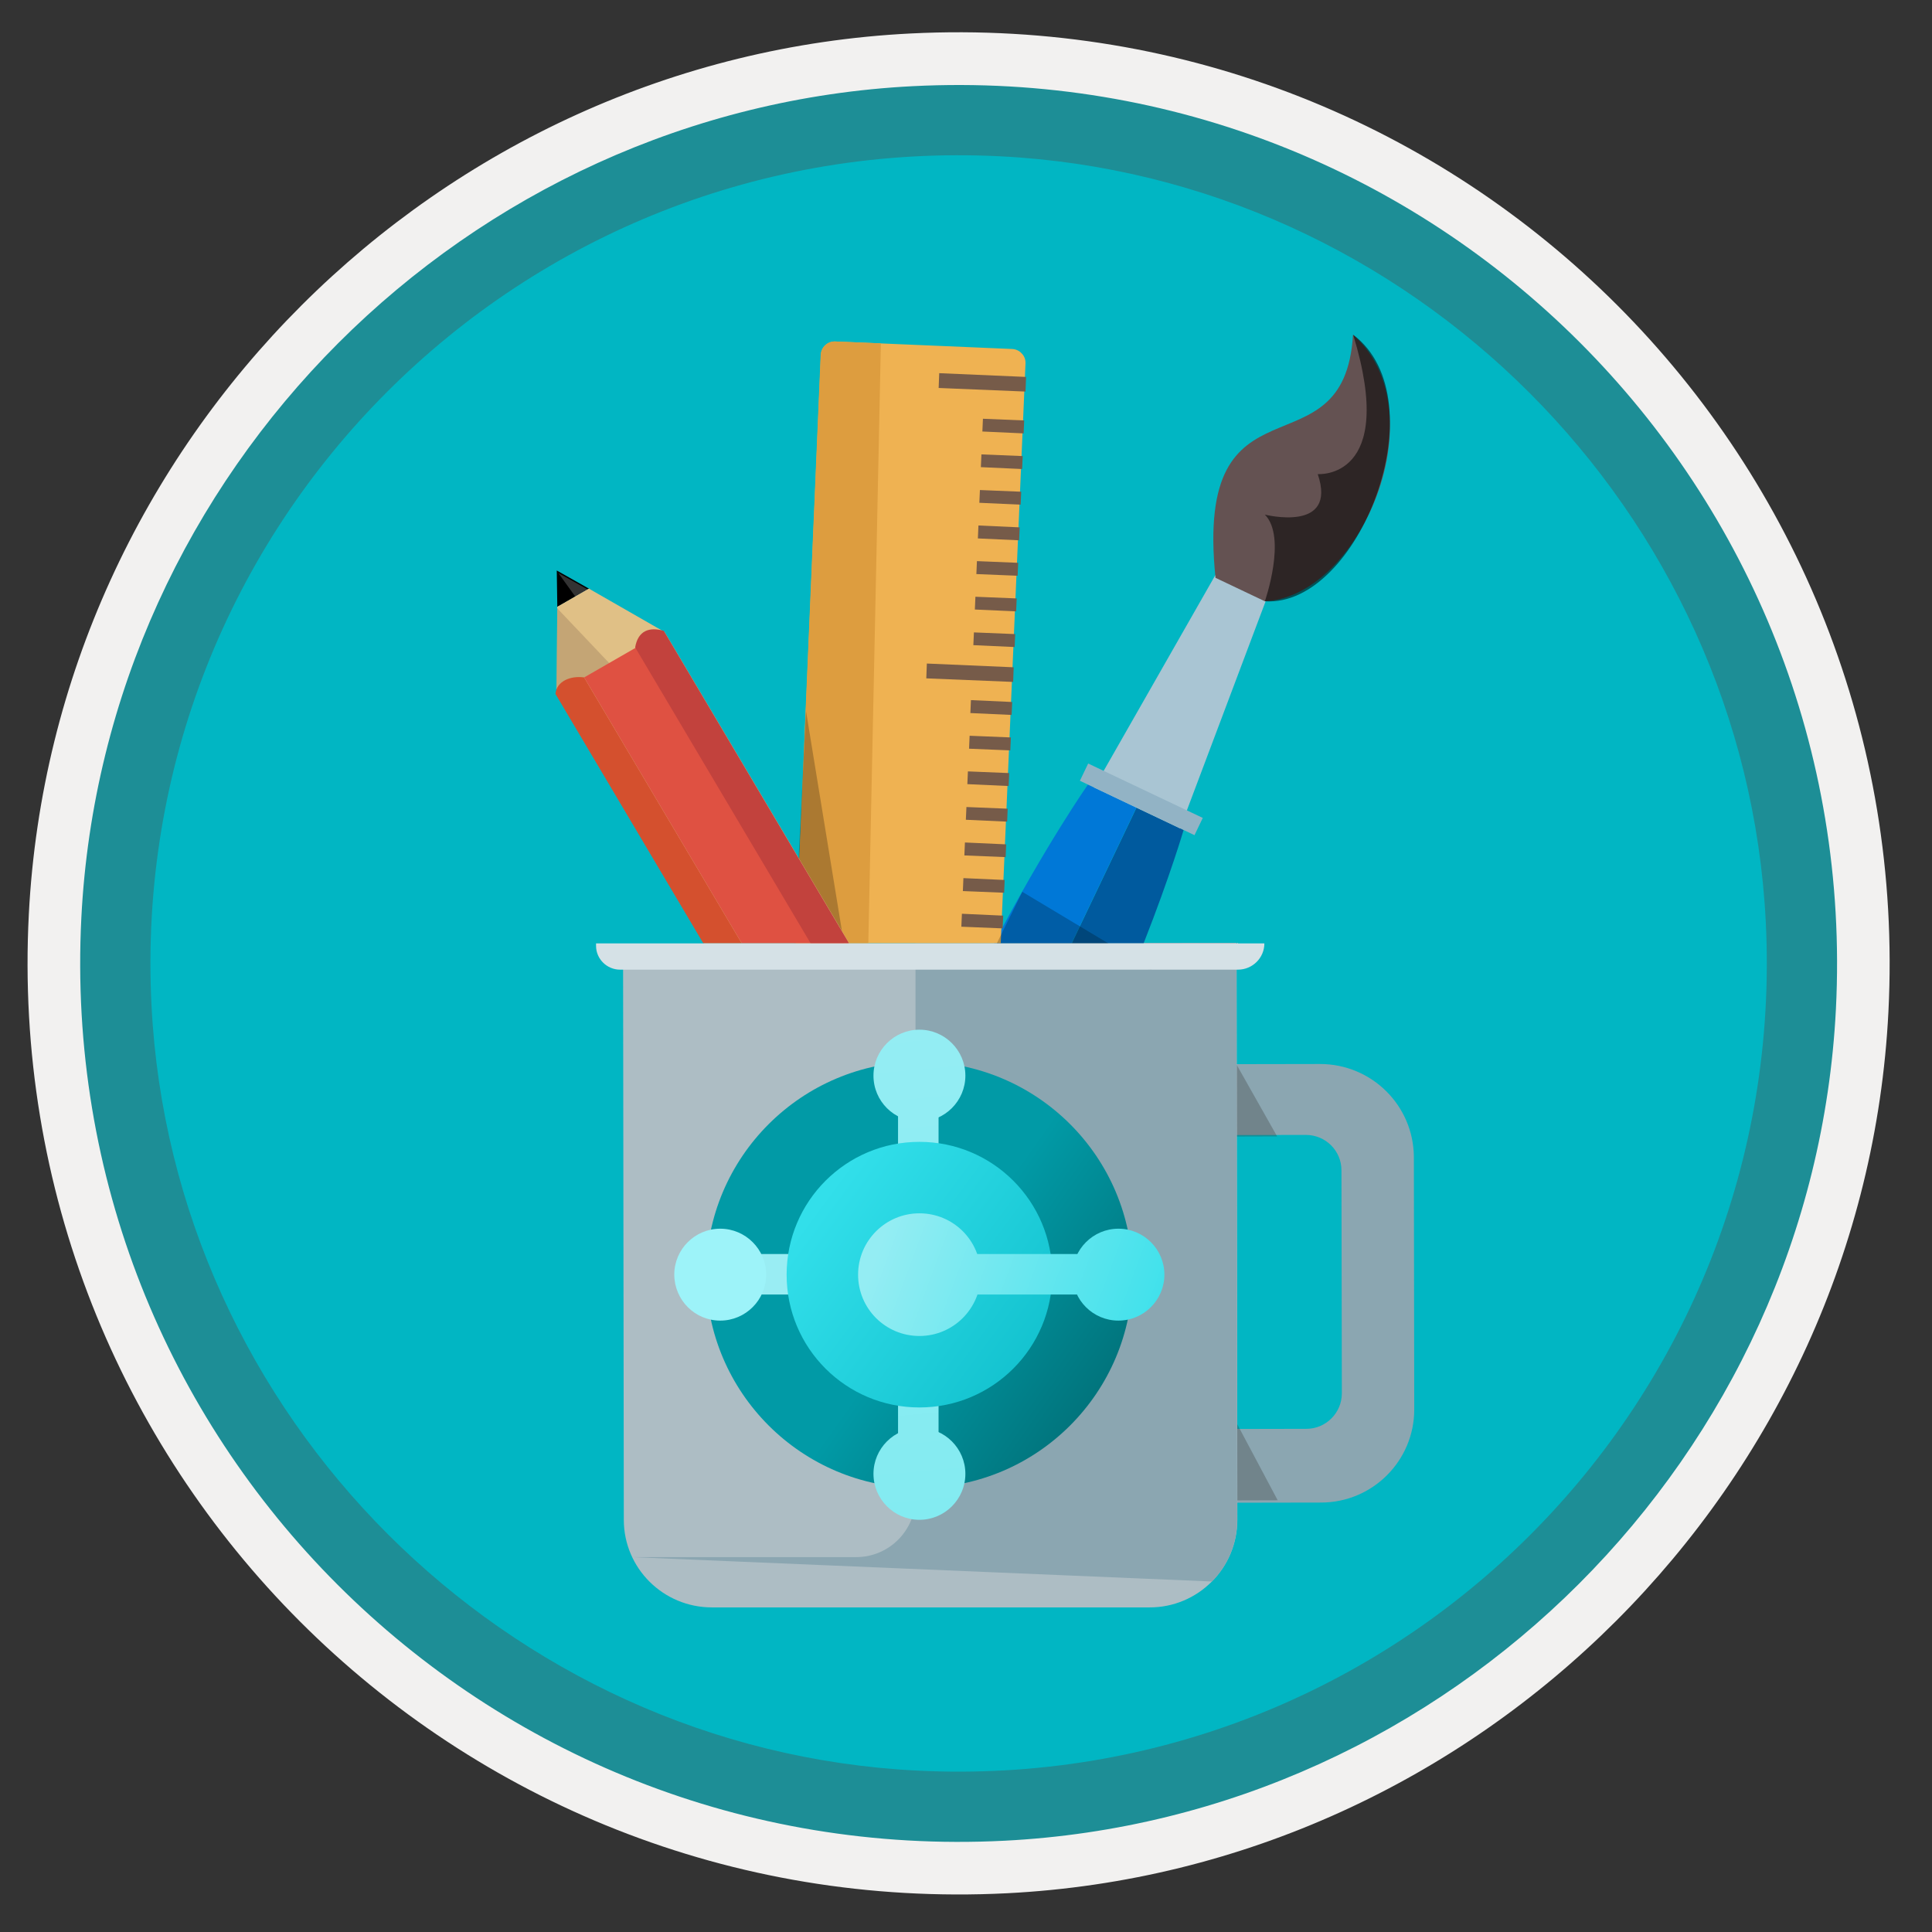 <svg width="103" height="103" viewBox="0 0 103 103" fill="none" xmlns="http://www.w3.org/2000/svg">
<rect x="0" y="0" width="103" height="103" fill="#333333" stroke="none"/>
<path d="M52.927 98.145C26.247 99.145 4.297 77.825 4.297 51.365C4.297 25.505 25.257 4.555 51.107 4.555C77.567 4.555 98.907 26.515 97.877 53.205C96.957 77.465 77.177 97.225 52.927 98.145Z" fill="#01B6C3"/>
<path fill-rule="evenodd" clip-rule="evenodd" d="M96.947 48.974C98.327 76.214 75.957 98.584 48.717 97.204C25.397 96.024 6.447 77.074 5.267 53.754C3.887 26.514 26.257 4.144 53.497 5.524C76.817 6.704 95.767 25.654 96.947 48.974ZM48.557 1.784C77.997 0.314 102.167 24.494 100.677 53.934C99.407 79.154 78.907 99.654 53.687 100.934C24.217 102.424 0.017 78.204 1.537 48.734C2.837 23.524 23.337 3.044 48.557 1.784Z" fill="#F2F1F0"/>
<path fill-rule="evenodd" clip-rule="evenodd" d="M94.137 49.124C95.427 74.694 74.437 95.694 48.867 94.394C26.977 93.284 9.187 75.504 8.077 53.604C6.777 28.034 27.777 7.034 53.347 8.334C75.237 9.444 93.027 27.234 94.137 49.124ZM48.667 4.594C76.447 3.184 99.287 26.014 97.877 53.804C96.667 77.594 77.337 96.924 53.547 98.134C25.757 99.544 2.927 76.714 4.337 48.924C5.547 25.134 24.877 5.804 48.667 4.594Z" fill="#1D8E96"/>
<path d="M48.127 65.614L52.757 65.804L52.727 66.584L48.097 66.394L48.127 65.614Z" fill="#765B49"/>
<path d="M51.137 52.194L53.337 52.294L53.307 52.974L51.107 52.884L51.137 52.194Z" fill="#765B49"/>
<path d="M51.057 54.095L53.257 54.195L53.227 54.875L51.027 54.785L51.057 54.095Z" fill="#765B49"/>
<path d="M50.967 55.995L53.167 56.085L53.137 56.775L50.937 56.685L50.967 55.995Z" fill="#765B49"/>
<path d="M50.897 57.895L53.087 57.984L53.067 58.664L50.867 58.575L50.897 57.895Z" fill="#765B49"/>
<path d="M53.007 59.885L50.807 59.795L50.777 60.475L52.987 60.575L53.007 59.885Z" fill="#765B49"/>
<path d="M50.727 61.694L52.927 61.784L52.897 62.464L50.697 62.374L50.727 61.694Z" fill="#765B49"/>
<path d="M50.647 63.585L52.857 63.685L52.827 64.365L50.627 64.275L50.647 63.585Z" fill="#765B49"/>
<path d="M70.377 56.725L64.767 56.735L64.777 60.515L69.617 60.505C70.667 60.505 71.517 61.345 71.517 62.395L71.537 74.285C71.537 75.325 70.687 76.175 69.647 76.175L64.807 76.185L64.817 80.115L70.427 80.105C73.177 80.105 75.397 77.875 75.397 75.145L75.377 61.675C75.357 58.935 73.127 56.725 70.377 56.725Z" fill="#8BA6B1"/>
<path opacity="0.31" d="M64.767 60.595L65.827 56.585L68.087 60.585" fill="#383838"/>
<path opacity="0.31" d="M64.797 79.994L65.857 75.734L68.117 79.984" fill="#383838"/>
<path opacity="0.23" d="M52.897 50.785H53.097L53.147 50.295L52.897 50.785Z" fill="black"/>
<path d="M65.967 81.015L65.927 50.265L33.547 50.315H33.217L33.257 81.025C33.257 83.605 35.357 85.695 37.957 85.695H61.277C63.867 85.705 65.967 83.605 65.967 81.015Z" fill="#ADBDC4"/>
<path d="M64.607 84.304C64.597 84.314 64.587 84.324 64.587 84.324C64.597 84.324 64.597 84.314 64.607 84.304ZM33.697 83.014H45.647C47.387 83.014 48.807 81.604 48.807 79.854V50.294L65.917 50.274L65.957 81.024C65.957 82.304 65.447 83.474 64.607 84.314L33.697 83.014Z" fill="#8BA6B1"/>
<path d="M60.972 50.285C62.403 46.645 63.102 44.245 63.102 44.245L60.593 43.055L57.142 50.285H60.972Z" fill="#005A9E"/>
<path d="M57.133 50.285L60.583 43.055L60.553 43.035L58.002 41.825C58.002 41.825 55.703 45.115 53.002 50.285H57.133Z" fill="#0078D7"/>
<path d="M62.913 44.165L58.333 41.985L65.002 30.295L67.662 31.555L62.913 44.165Z" fill="#A9C5D3"/>
<path d="M63.682 44.525L57.572 41.625L58.013 40.705L64.123 43.605L63.682 44.525Z" fill="#92B3C5"/>
<path d="M72.132 17.845C71.672 25.575 63.633 19.415 64.802 30.805L67.433 32.055C69.703 31.945 71.772 29.945 72.983 27.405C74.522 24.185 74.683 20.085 72.132 17.845Z" fill="#645252"/>
<path d="M53.352 50.285L54.672 19.375C54.682 19.175 54.612 18.985 54.472 18.845C54.343 18.695 54.153 18.615 53.953 18.605L44.542 18.205C44.133 18.185 43.782 18.505 43.763 18.915L42.432 50.285H53.352Z" fill="#EFB252"/>
<path d="M46.292 50.285L46.962 18.305L44.532 18.205C44.123 18.185 43.773 18.505 43.752 18.915L42.422 50.285H46.292Z" fill="#DD9D3F"/>
<path d="M50.072 19.895L54.703 20.095L54.672 20.875L50.042 20.684L50.072 19.895Z" fill="#765B49"/>
<path d="M54.042 35.575L49.413 35.375L49.383 36.165L54.013 36.355L54.042 35.575Z" fill="#765B49"/>
<path d="M54.602 22.415L52.403 22.325L52.373 23.005L54.572 23.105L54.602 22.415Z" fill="#765B49"/>
<path d="M54.523 24.315L52.322 24.225L52.292 24.905L54.492 25.005L54.523 24.315Z" fill="#765B49"/>
<path d="M52.242 26.125L54.443 26.215L54.413 26.905L52.212 26.805L52.242 26.125Z" fill="#765B49"/>
<path d="M52.163 28.015L54.362 28.115L54.333 28.805L52.133 28.705L52.163 28.015Z" fill="#765B49"/>
<path d="M52.083 29.915L54.282 30.005L54.252 30.695L52.053 30.605L52.083 29.915Z" fill="#765B49"/>
<path d="M52.002 31.814L54.203 31.904L54.172 32.594L51.972 32.495L52.002 31.814Z" fill="#765B49"/>
<path d="M54.123 33.805L51.922 33.715L51.892 34.395L54.093 34.495L54.123 33.805Z" fill="#765B49"/>
<path d="M51.763 37.325L53.962 37.425L53.932 38.115L51.733 38.015L51.763 37.325Z" fill="#765B49"/>
<path d="M51.693 39.225L53.892 39.315L53.862 40.005L51.663 39.915L51.693 39.225Z" fill="#765B49"/>
<path d="M51.602 41.125L53.803 41.215L53.773 41.905L51.572 41.805L51.602 41.125Z" fill="#765B49"/>
<path d="M53.722 43.114L51.523 43.024L51.492 43.704L53.693 43.804L53.722 43.114Z" fill="#765B49"/>
<path d="M51.443 44.915L53.642 45.015L53.612 45.695L51.413 45.605L51.443 44.915Z" fill="#765B49"/>
<path d="M53.562 46.914L51.362 46.815L51.333 47.505L53.532 47.594L53.562 46.914Z" fill="#765B49"/>
<path d="M51.282 48.715L53.483 48.815L53.453 49.495L51.252 49.405L51.282 48.715Z" fill="#765B49"/>
<path opacity="0.23" d="M44.992 50.285L42.972 37.915L42.343 50.285H44.992Z" fill="black"/>
<path d="M31.402 31.385L29.683 30.415L29.712 32.355L31.402 31.385Z" fill="black"/>
<path opacity="0.2" d="M32.172 31.895L29.762 30.545L31.082 32.375L32.172 31.895Z" fill="white"/>
<path d="M45.273 50.285L35.432 33.695L31.402 31.385L29.712 32.355L29.663 37.015L37.542 50.285H45.273Z" fill="#E0C086"/>
<path opacity="0.24" d="M32.492 35.365L29.712 32.435L29.663 36.995L32.492 35.365Z" fill="#6F5242"/>
<path d="M31.402 31.385L29.712 32.355V32.415L31.462 31.415L31.402 31.385Z" fill="#E0C086"/>
<path d="M39.542 50.285L31.142 36.115C30.433 36.015 29.672 36.305 29.613 36.995L37.492 50.285H39.542Z" fill="#D4502E"/>
<path d="M45.233 50.285L35.383 33.675L31.142 36.115L39.542 50.285H45.233Z" fill="#DF5142"/>
<path d="M45.263 50.285L35.392 33.635C34.612 33.405 34.013 33.625 33.862 34.515L43.212 50.285H45.263Z" fill="#C2423D"/>
<path opacity="0.23" d="M54.502 47.545L53.142 50.295L53.102 50.785L61.422 51.695L54.502 47.545Z" fill="black"/>
<path opacity="0.55" d="M67.433 32.055C67.433 32.055 68.623 28.645 67.433 27.435C67.433 27.435 71.323 28.425 70.252 25.275C70.252 25.275 74.513 25.615 72.142 17.845C76.743 21.315 72.433 32.405 67.433 32.055Z" fill="black"/>
<path d="M65.997 51.695H33.057C32.357 51.695 31.777 51.125 31.777 50.425V50.295H67.407C67.407 51.065 66.777 51.695 65.997 51.695Z" fill="#D5E1E6"/>
<path d="M49.017 79.325C55.297 79.325 60.377 74.234 60.377 67.965C60.377 61.684 55.287 56.605 49.017 56.605C42.747 56.605 37.647 61.684 37.647 67.965C37.647 74.234 42.737 79.325 49.017 79.325Z" fill="url(#paint0_linear)"/>
<path d="M50.037 58.784H47.877V77.414H50.037V58.784Z" fill="url(#paint1_linear)"/>
<path d="M48.017 69.014V66.855H39.537V69.014H48.017Z" fill="#99EDF3"/>
<path d="M49.017 75.035C52.927 75.035 56.097 71.865 56.097 67.955C56.097 64.045 52.927 60.875 49.017 60.875C45.107 60.875 41.937 64.045 41.937 67.955C41.937 71.875 45.107 75.035 49.017 75.035Z" fill="url(#paint2_linear)"/>
<path d="M49.017 59.794C50.367 59.794 51.467 58.694 51.467 57.344C51.467 55.995 50.367 54.895 49.017 54.895C47.667 54.895 46.567 55.995 46.567 57.344C46.567 58.705 47.667 59.794 49.017 59.794Z" fill="url(#paint3_linear)"/>
<path d="M49.017 81.025C50.367 81.025 51.467 79.925 51.467 78.575C51.467 77.225 50.367 76.125 49.017 76.125C47.667 76.125 46.567 77.225 46.567 78.575C46.567 79.925 47.667 81.025 49.017 81.025Z" fill="url(#paint4_linear)"/>
<path d="M59.627 70.405C60.977 70.405 62.077 69.305 62.077 67.955C62.077 66.605 60.977 65.505 59.627 65.505C58.277 65.505 57.177 66.605 57.177 67.955C57.177 69.315 58.277 70.405 59.627 70.405Z" fill="url(#paint5_linear)"/>
<path d="M38.397 70.405C39.747 70.405 40.847 69.305 40.847 67.955C40.847 66.605 39.747 65.505 38.397 65.505C37.047 65.505 35.947 66.605 35.947 67.955C35.957 69.315 37.047 70.405 38.397 70.405Z" fill="#9DF3F9"/>
<path d="M49.017 71.225C50.817 71.225 52.287 69.765 52.287 67.955C52.287 66.145 50.827 64.685 49.017 64.685C47.217 64.685 45.747 66.145 45.747 67.955C45.747 69.765 47.207 71.225 49.017 71.225Z" fill="url(#paint6_linear)"/>
<path d="M49.327 69.014V66.855H58.167V69.014H49.327Z" fill="url(#paint7_linear)"/>
<defs>
<linearGradient id="paint0_linear" x1="39.541" y1="61.252" x2="69.702" y2="82.615" gradientUnits="userSpaceOnUse">
<stop offset="0.339" stop-color="#019AA6"/>
<stop offset="0.641" stop-color="#01727A"/>
</linearGradient>
<linearGradient id="paint1_linear" x1="47.741" y1="54.84" x2="50.254" y2="82.159" gradientUnits="userSpaceOnUse">
<stop stop-color="#94EDF3"/>
<stop offset="1" stop-color="#82EBF1"/>
</linearGradient>
<linearGradient id="paint2_linear" x1="43.729" y1="64.062" x2="57.28" y2="74.061" gradientUnits="userSpaceOnUse">
<stop stop-color="#32DFEA"/>
<stop offset="1" stop-color="#0DBDCA"/>
</linearGradient>
<linearGradient id="paint3_linear" x1="48.775" y1="54.745" x2="51.289" y2="82.066" gradientUnits="userSpaceOnUse">
<stop stop-color="#94EDF3"/>
<stop offset="1" stop-color="#82EBF1"/>
</linearGradient>
<linearGradient id="paint4_linear" x1="46.839" y1="54.922" x2="49.352" y2="82.243" gradientUnits="userSpaceOnUse">
<stop stop-color="#94EDF3"/>
<stop offset="1" stop-color="#82EBF1"/>
</linearGradient>
<linearGradient id="paint5_linear" x1="47.908" y1="63.631" x2="64.465" y2="69.751" gradientUnits="userSpaceOnUse">
<stop stop-color="#94EDF3"/>
<stop offset="1" stop-color="#32DFEA"/>
</linearGradient>
<linearGradient id="paint6_linear" x1="46.633" y1="67.082" x2="63.188" y2="73.201" gradientUnits="userSpaceOnUse">
<stop stop-color="#94EDF3"/>
<stop offset="1" stop-color="#32DFEA"/>
</linearGradient>
<linearGradient id="paint7_linear" x1="47.211" y1="65.518" x2="63.767" y2="71.638" gradientUnits="userSpaceOnUse">
<stop stop-color="#94EDF3"/>
<stop offset="1" stop-color="#32DFEA"/>
</linearGradient>
</defs>
</svg>
